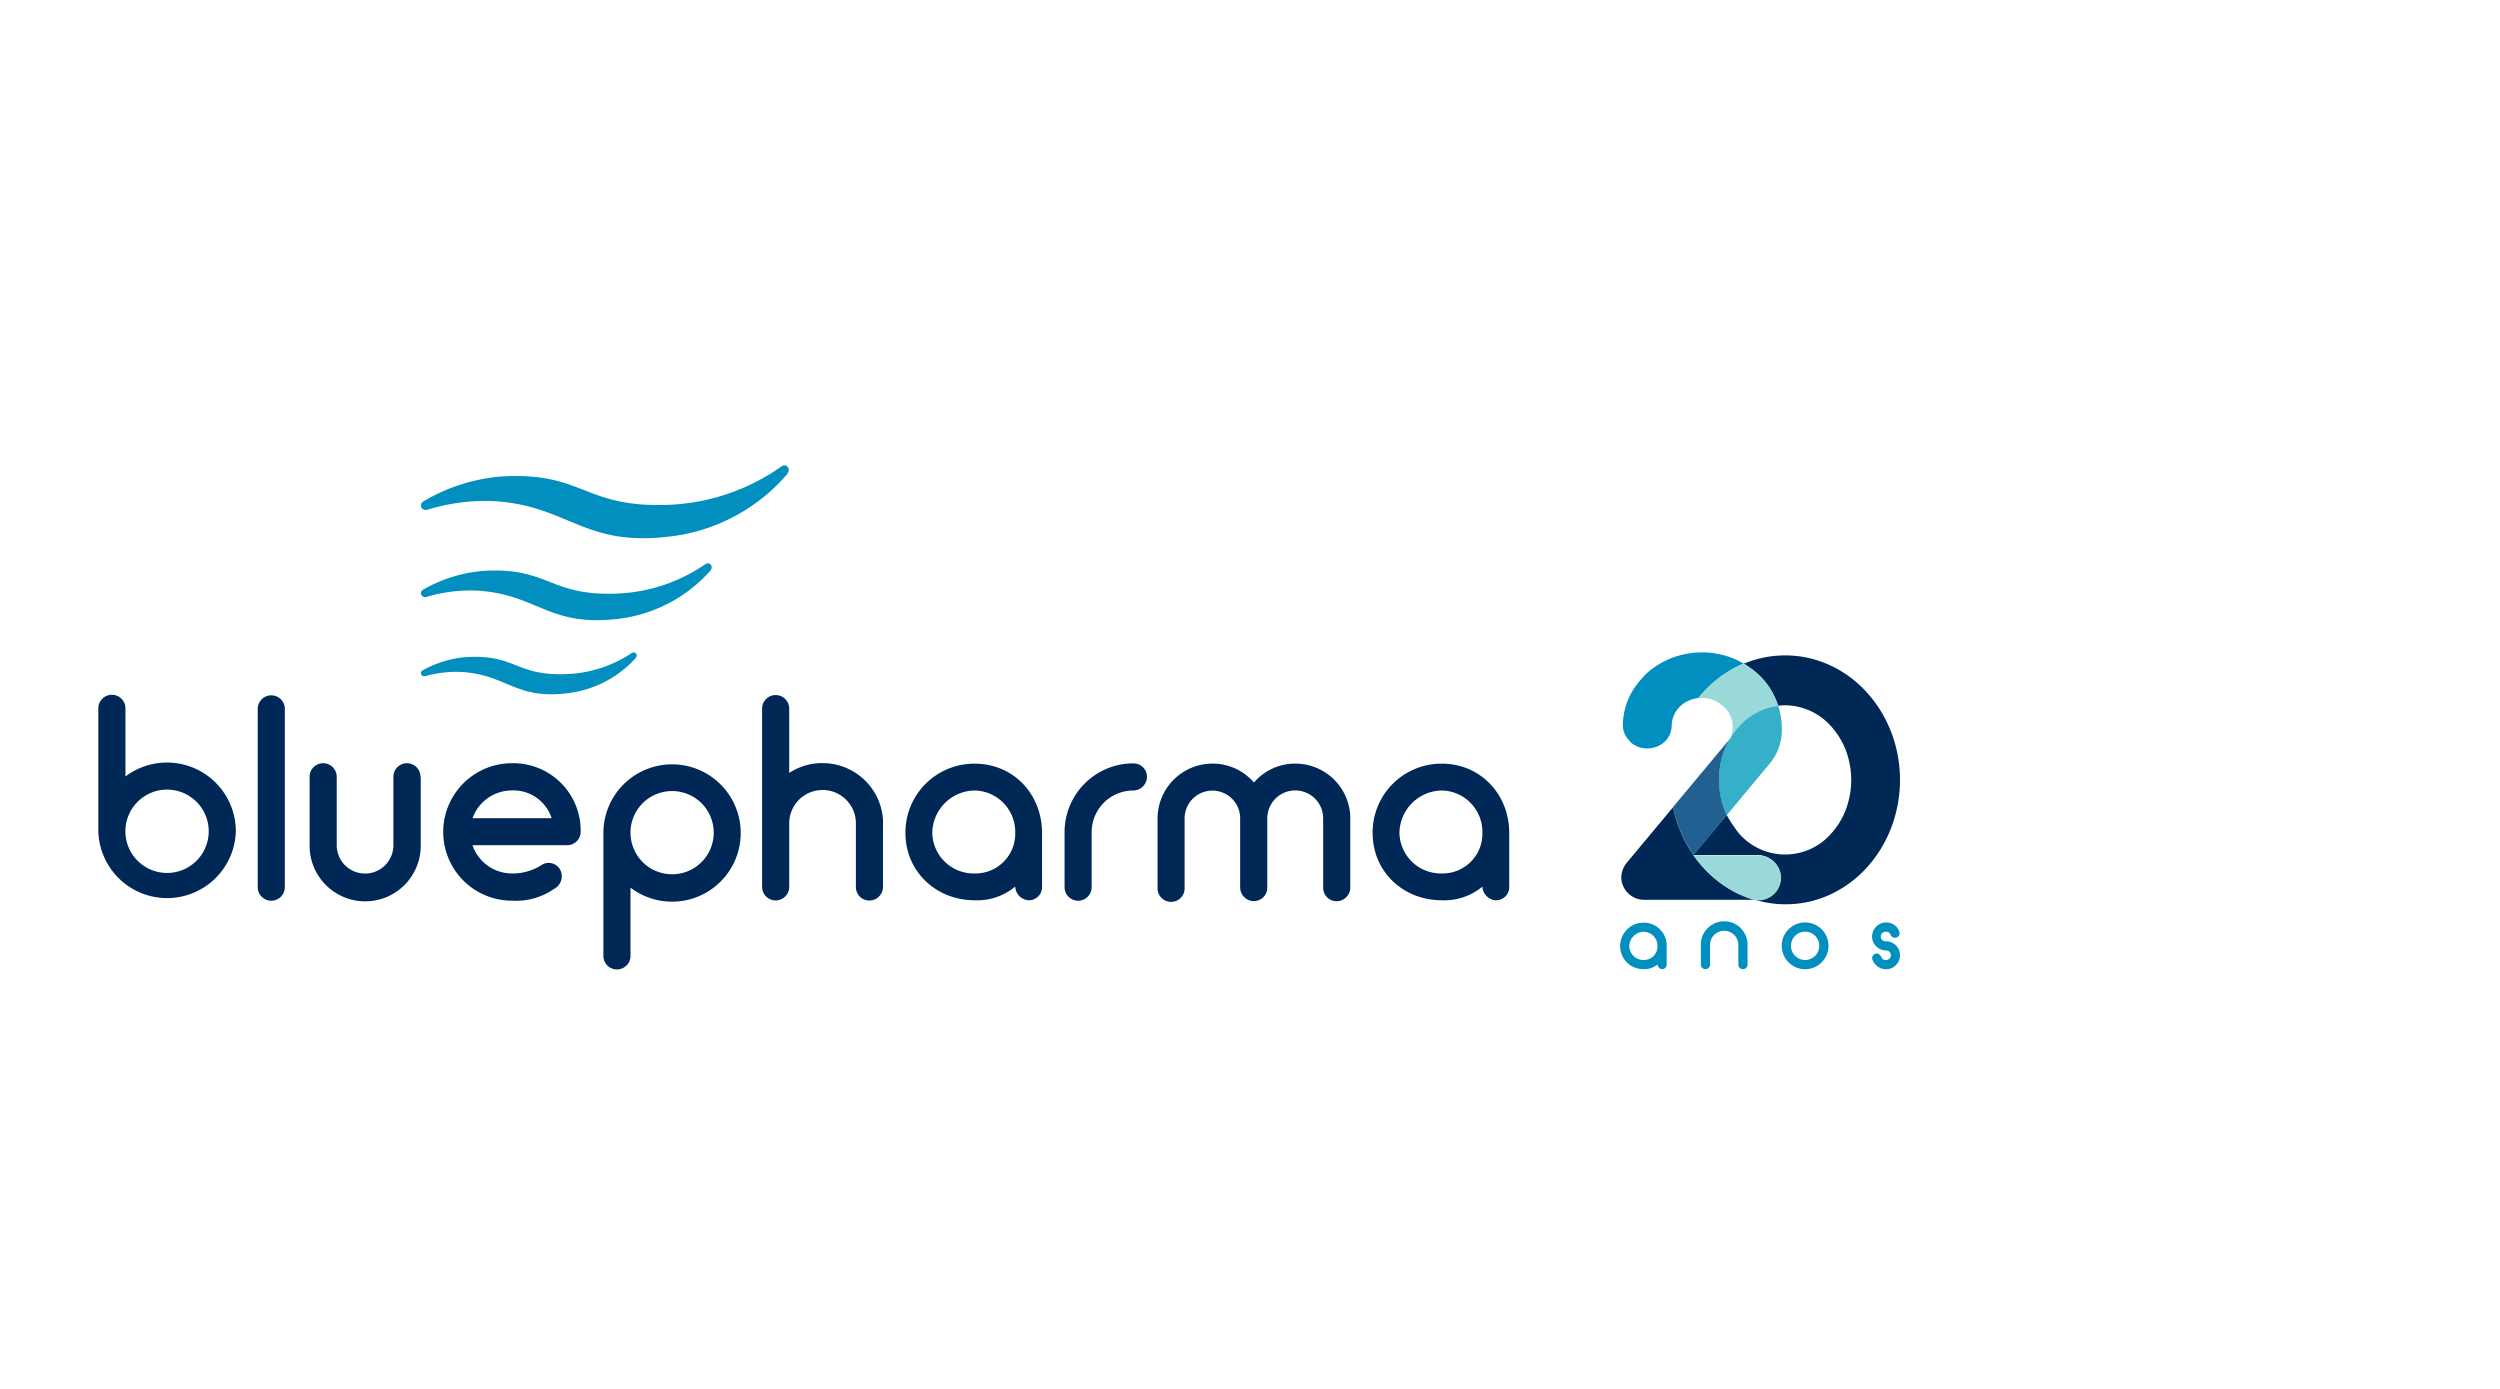 <svg xmlns="http://www.w3.org/2000/svg" xmlns:xlink="http://www.w3.org/1999/xlink" viewBox="0 0 450 250"><defs><style>.cls-1{fill:none;}.cls-2{clip-path:url(#clip-path);}.cls-3{fill:#008fbe;}.cls-4{fill:#002856;}.cls-5{fill:#99d9d9;}.cls-6{fill:#36b0c9;}.cls-7{fill:#236092;}</style><clipPath id="clip-path"><rect class="cls-1" x="17.7" y="83.78" width="324.3" height="90.7"/></clipPath></defs><g id="Layer_3" data-name="Layer 3"><g class="cls-2"><path class="cls-3" d="M300,170.32v3.28a.81.81,0,0,1-.84.84.88.88,0,0,1-.81-.84,3.61,3.61,0,0,1-2.48.84,4.12,4.12,0,0,1-4.24-4.12,4.21,4.21,0,0,1,4.24-4.24,4.12,4.12,0,0,1,4.13,4.24m-1.65,0a2.53,2.53,0,0,0-2.48-2.6,2.63,2.63,0,0,0-2.6,2.6,2.54,2.54,0,0,0,2.6,2.48,2.44,2.44,0,0,0,2.48-2.48"/><path class="cls-3" d="M314.56,170.25v3.37a.83.83,0,1,1-1.66,0v-3.37a2.55,2.55,0,1,0-5.09,0v3.37a.83.83,0,1,1-1.66,0v-3.37a4.21,4.21,0,1,1,8.41,0"/><path class="cls-3" d="M320.71,170.25a4.21,4.21,0,1,1,4.21,4.21,4.22,4.22,0,0,1-4.21-4.21m1.66,0a2.55,2.55,0,1,0,2.55-2.55,2.56,2.56,0,0,0-2.55,2.55"/><path class="cls-3" d="M342,171.94a2.52,2.52,0,0,1-2.51,2.53,2.65,2.65,0,0,1-2.47-1.82.81.81,0,0,1,.64-1c.45-.09.77.23,1,.65a.76.76,0,0,0,.84.5.86.86,0,0,0,0-1.72,2.52,2.52,0,0,1-1.78-.74,2.44,2.44,0,0,1-.74-1.78,2.51,2.51,0,0,1,2.52-2.51,2.43,2.43,0,0,1,2.41,1.74.83.83,0,0,1-.64,1,.87.87,0,0,1-1-.62.77.77,0,0,0-.78-.45.86.86,0,1,0,0,1.71,2.5,2.5,0,0,1,1.77.74,2.43,2.43,0,0,1,.74,1.77"/><path class="cls-4" d="M340.41,131.78a22.46,22.46,0,0,0-4.36-7.12,20.42,20.42,0,0,0-6.58-4.88,19.23,19.23,0,0,0-15.59-.31,14.3,14.3,0,0,1,2.78,2.08,12.68,12.68,0,0,1,2.95,4.3,10.66,10.66,0,0,1,.46,1.18h0a10.32,10.32,0,0,1,1.24-.08,11.2,11.2,0,0,1,8.32,3.82,13.71,13.71,0,0,1,2.62,4.29,15.16,15.16,0,0,1,0,10.67,13.49,13.49,0,0,1-2.62,4.29A11,11,0,0,1,313,150a24.91,24.91,0,0,1-2.2-3.31l-6,7.21,0,0h11.5a4.32,4.32,0,0,1,3,1.21,4,4,0,0,1,1.23,2.88,4.11,4.11,0,0,1-4.27,4H316A19.14,19.14,0,0,0,329.47,161a20.54,20.54,0,0,0,6.58-4.87,22.57,22.57,0,0,0,4.36-7.12,24.22,24.22,0,0,0,0-17.26"/><path class="cls-3" d="M293.42,133.53a4.52,4.52,0,0,0,3.08,1.19,4.56,4.56,0,0,0,3.11-1.19,4,4,0,0,0,1.29-2.9,5,5,0,0,1,2.6-4.28,6.08,6.08,0,0,1,2.23-.71c.27-.33.55-.66.84-1a20.64,20.64,0,0,1,6.58-4.88l.72-.32a18.39,18.39,0,0,0-1.72-.86h0a15.06,15.06,0,0,0-8.33-.93,14.62,14.62,0,0,0-7.64,3.76l-.35.33v.08a13,13,0,0,0-2.6,3.74,12,12,0,0,0-1.11,5,3.91,3.91,0,0,0,1.31,2.9"/><path class="cls-5" d="M310.08,127a5.3,5.3,0,0,1,1.68,2.72,5,5,0,0,1-.3,3.14,13.25,13.25,0,0,1,1.54-2.09,11.35,11.35,0,0,1,7.07-3.74,12.14,12.14,0,0,0-.45-1.19,12.85,12.85,0,0,0-3-4.3,14.35,14.35,0,0,0-2.78-2.09l-.72.32a20.42,20.42,0,0,0-6.58,4.88c-.29.32-.57.65-.85,1a5.71,5.71,0,0,1,4.35,1.36"/><path class="cls-6" d="M320.73,131.57a12.9,12.9,0,0,0-.67-4.54,11.39,11.39,0,0,0-7.06,3.75,13.31,13.31,0,0,0-1.55,2.09l-.06.13-.07.08a13.44,13.44,0,0,0-.94,2,15,15,0,0,0,0,10.68,8.35,8.35,0,0,0,.42,1l7.87-9.47a9.33,9.33,0,0,0,2.06-5.68"/><path class="cls-7" d="M304.81,153.94l6-7.22c-.15-.31-.29-.64-.42-1a15.18,15.18,0,0,1,0-10.68,14.57,14.57,0,0,1,.95-2l-10.2,12.24a23.45,23.45,0,0,0,3.68,8.62"/><path class="cls-4" d="M313.15,161a20.76,20.76,0,0,1-6.58-4.87,23.13,23.13,0,0,1-1.75-2.2h0l0,0a22.93,22.93,0,0,1-2.59-4.9,24,24,0,0,1-1.09-3.72l-8.17,9.8h0l-.14.17,0,0,0,0a4.29,4.29,0,0,0-1,2.68,4.11,4.11,0,0,0,4.27,4h19.93a19.09,19.09,0,0,1-2.78-1.05"/><path class="cls-5" d="M319.37,155.17a4.32,4.32,0,0,0-3-1.21H304.82a23.23,23.23,0,0,0,1.76,2.2,20.65,20.65,0,0,0,6.58,4.87,19,19,0,0,0,2.77,1.05h.4a4.11,4.11,0,0,0,4.27-4,4,4,0,0,0-1.23-2.88"/><path class="cls-3" d="M114.46,118.41a19.64,19.64,0,0,1-11.91,6.32c-9.7,1.32-11.15-3.21-19.34-3.77a20.89,20.89,0,0,0-6.72.76h0l-.09,0a.57.57,0,0,1-.63-.5.58.58,0,0,1,.29-.55h0a19.16,19.16,0,0,1,8-2.4c8.84-.5,8.8,3.5,18.17,3.06a22.56,22.56,0,0,0,11.49-3.79h0a.59.59,0,0,1,.26-.1.57.57,0,0,1,.63.5.61.61,0,0,1-.16.45Z"/><path class="cls-3" d="M128,102.56a26.24,26.24,0,0,1-16.19,8.76c-12.92,1.75-14.86-4.28-25.77-5a28.06,28.06,0,0,0-9.35,1.14h0l-.13,0a.7.7,0,0,1-.42-1.31h0a26,26,0,0,1,11-3.4c11.79-.66,11.74,4.67,24.22,4.08A30.09,30.09,0,0,0,127,101.53h0a.7.7,0,0,1,.32-.13.71.71,0,0,1,.62,1.16Z"/><path class="cls-3" d="M141.88,85.12a32.79,32.79,0,0,1-20.59,11.36c-16.16,2.2-18.59-5.35-32.22-6.27a35.5,35.5,0,0,0-12.24,1.57h0l-.16,0a.81.81,0,0,1-.9-.72.82.82,0,0,1,.38-.77h0l0,0a32.43,32.43,0,0,1,14.28-4.53c14.74-.84,14.67,5.81,30.28,5.09a37.71,37.71,0,0,0,20-6.93h0a.76.76,0,0,1,.37-.15.81.81,0,0,1,.7,1.34Z"/><path class="cls-4" d="M42.45,149.63a12.38,12.38,0,0,1-24.75,0V127.5a2.44,2.44,0,0,1,4.88,0v12.27a12.39,12.39,0,0,1,19.87,9.86m-4.88,0a7.5,7.5,0,0,0-15,0v0a7.5,7.5,0,0,0,15,0"/><path class="cls-4" d="M46.39,159.69V127.6a2.44,2.44,0,0,1,4.88,0v32.09a2.44,2.44,0,1,1-4.88,0"/><path class="cls-4" d="M75.73,139.82v12.42a10,10,0,0,1-20,0V139.82a2.44,2.44,0,0,1,4.88,0v12.32a5.1,5.1,0,1,0,10.2,0V139.82a2.44,2.44,0,0,1,4.88,0"/><path class="cls-4" d="M104.52,149.73a2.43,2.43,0,0,1-2.47,2.41h-17a7.5,7.5,0,0,0,7.1,5.08,9.68,9.68,0,0,0,5.52-1.63,2.36,2.36,0,0,1,3.25,1.14A2.57,2.57,0,0,1,99.74,160a12.07,12.07,0,0,1-7.59,2.12,12.37,12.37,0,1,1,0-24.74,12.13,12.13,0,0,1,12.37,12.37m-19.47-2.47H99.29a7.2,7.2,0,0,0-7.14-5,7.53,7.53,0,0,0-7.1,5"/><path class="cls-4" d="M113.49,159.78v12.28a2.44,2.44,0,0,1-4.88,0V149.93a12.36,12.36,0,1,1,4.88,9.85m0-9.85v0a7.49,7.49,0,1,0,7.49-7.54,7.48,7.48,0,0,0-7.49,7.54"/><path class="cls-4" d="M158.94,148.2v11.44a2.47,2.47,0,0,1-2.47,2.46,2.42,2.42,0,0,1-2.41-2.46V148.2a6,6,0,0,0-12,0v11.44a2.44,2.44,0,1,1-4.88,0V127.55a2.44,2.44,0,0,1,4.88,0v11.58a10.74,10.74,0,0,1,6-1.77,10.89,10.89,0,0,1,10.9,10.84"/><path class="cls-4" d="M187.57,149.93v9.66a2.37,2.37,0,0,1-2.46,2.46,2.59,2.59,0,0,1-2.37-2.46,10.75,10.75,0,0,1-7.29,2.46c-6.95,0-12.47-5.17-12.47-12.12a12.39,12.39,0,0,1,12.47-12.47c7,0,12.12,5.52,12.12,12.47m-4.83,0a7.45,7.45,0,0,0-7.29-7.64,7.74,7.74,0,0,0-7.64,7.64,7.45,7.45,0,0,0,7.64,7.29,7.15,7.15,0,0,0,7.29-7.29"/><path class="cls-4" d="M206.45,139.82a2.47,2.47,0,0,1-2.46,2.47,7.49,7.49,0,0,0-7.49,7.49v9.91a2.44,2.44,0,1,1-4.88,0v-9.91A12.38,12.38,0,0,1,204,137.41a2.42,2.42,0,0,1,2.46,2.41"/><path class="cls-4" d="M243,147.51a.45.45,0,0,1,.05.25v12a2.47,2.47,0,0,1-2.47,2.46,2.42,2.42,0,0,1-2.41-2.46V147.31a5,5,0,0,0-10.06,0v12.43a2.42,2.42,0,0,1-2.41,2.46,2.47,2.47,0,0,1-2.47-2.46V147.31a5,5,0,0,0-10,0v12.43a2.44,2.44,0,1,1-4.87,0V147.31a9.89,9.89,0,0,1,9.9-9.86,9.78,9.78,0,0,1,7.45,3.41,9.74,9.74,0,0,1,7.44-3.41,9.9,9.9,0,0,1,9.91,9.86c0,.1,0,.15-.05.2"/><path class="cls-4" d="M271.66,149.93v9.66a2.37,2.37,0,0,1-2.46,2.46,2.59,2.59,0,0,1-2.37-2.46,10.75,10.75,0,0,1-7.29,2.46c-7,0-12.47-5.17-12.47-12.12a12.39,12.39,0,0,1,12.47-12.47c6.95,0,12.12,5.52,12.12,12.47m-4.83,0a7.45,7.45,0,0,0-7.29-7.64,7.74,7.74,0,0,0-7.64,7.64,7.45,7.45,0,0,0,7.64,7.29,7.15,7.15,0,0,0,7.29-7.29"/></g></g></svg>